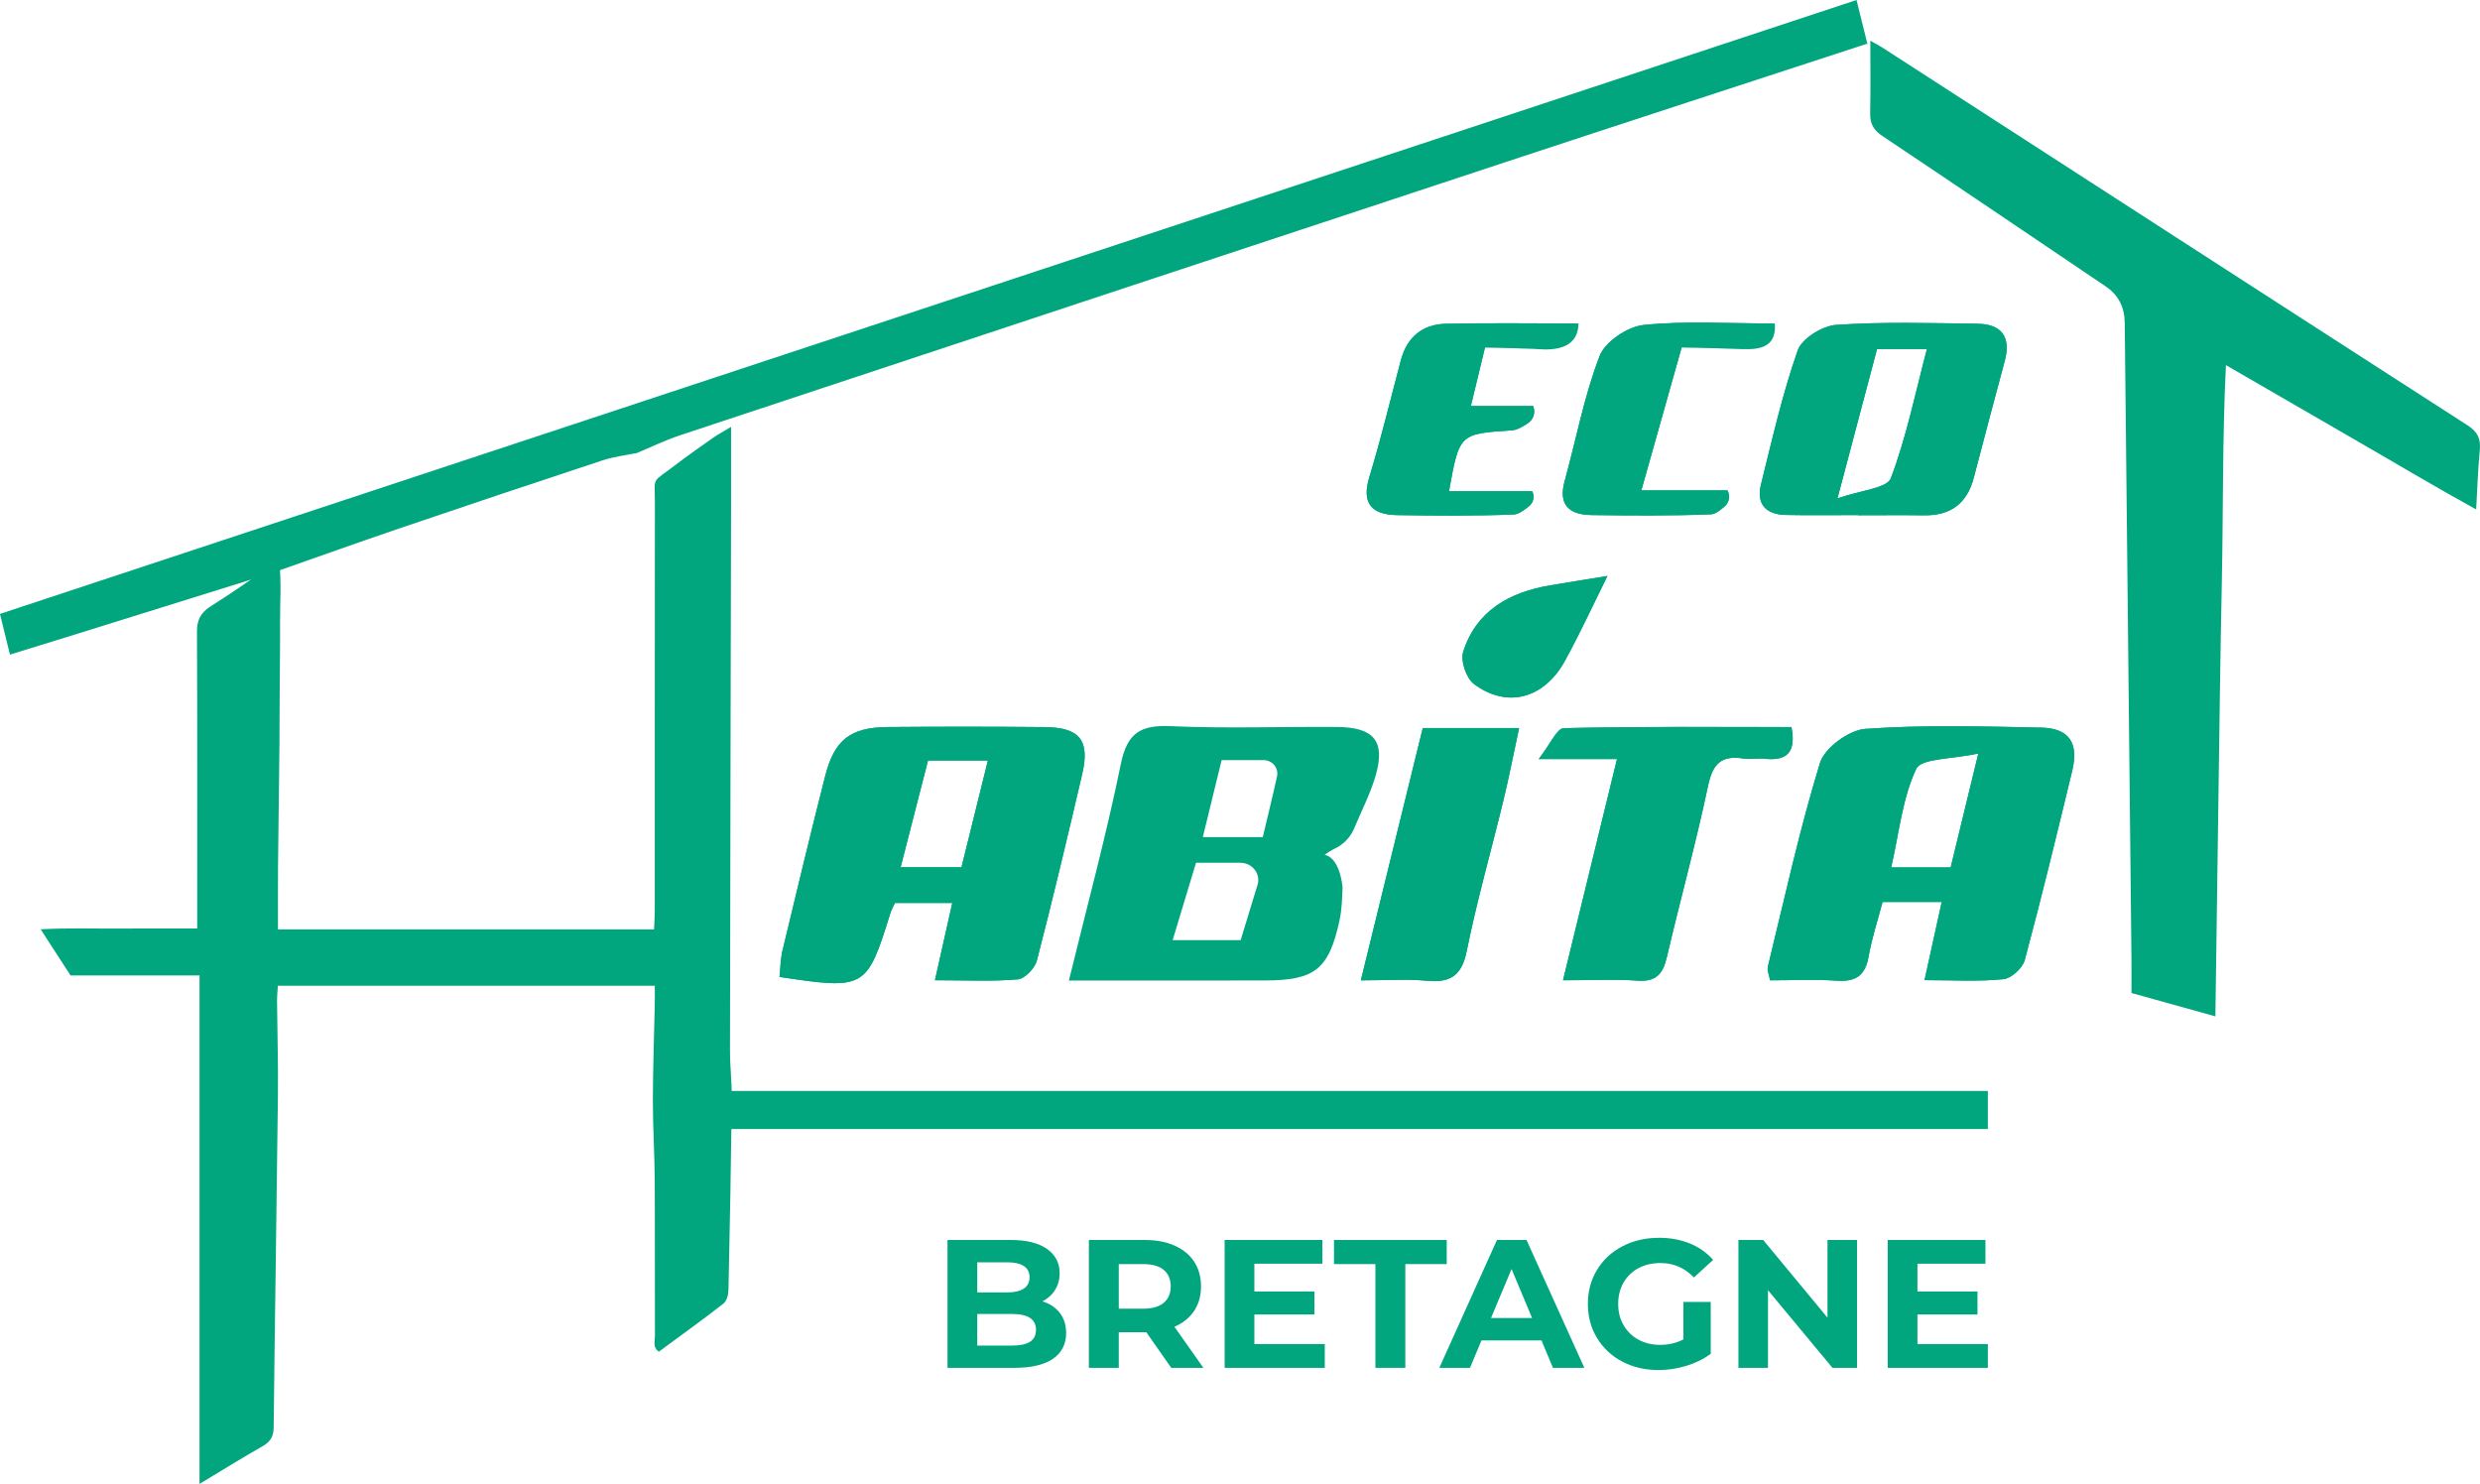 <svg width="122" height="73" viewBox="0 0 122 73" fill="none" xmlns="http://www.w3.org/2000/svg">
<g clip-path="url(#clip0_66_2187)">
<path d="M35.964 21.001C35.964 22.465 35.966 23.75 35.964 25.034C35.945 33.915 35.923 42.795 35.911 51.675C35.91 52.48 36.009 53.285 35.999 54.09C35.962 57.214 35.905 60.338 35.836 63.462C35.831 63.692 35.757 63.997 35.581 64.135C34.551 64.94 33.482 65.705 32.408 66.498C32.099 66.265 32.22 65.997 32.219 65.77C32.21 63.196 32.224 60.623 32.209 58.05C32.2 56.74 32.115 55.431 32.117 54.122C32.12 52.536 32.179 50.949 32.212 49.362C32.218 49.089 32.212 48.816 32.212 48.494H13.668C13.653 48.785 13.627 49.031 13.629 49.276C13.642 50.814 13.69 52.351 13.672 53.888C13.611 59.335 13.521 64.782 13.463 70.229C13.458 70.656 13.316 70.922 12.904 71.155C11.917 71.713 10.96 72.312 9.815 73C9.815 70.1 9.815 67.367 9.815 64.634C9.815 61.859 9.815 59.084 9.815 56.308C9.815 53.562 9.815 50.815 9.815 47.988H3.472C2.98 47.229 2.528 46.532 2 45.716C3.382 45.641 4.633 45.69 5.881 45.68C7.116 45.671 8.35 45.678 9.702 45.678C9.702 45.302 9.702 45.008 9.702 44.715C9.702 40.174 9.712 35.633 9.689 31.091C9.686 30.535 9.84 30.156 10.376 29.82C11.476 29.132 12.524 28.379 13.731 27.56C13.858 28.664 13.768 29.653 13.777 30.639C13.786 31.648 13.766 32.657 13.761 33.666C13.755 34.675 13.755 35.684 13.747 36.693C13.739 37.677 13.724 38.661 13.712 39.644C13.7 40.653 13.684 41.662 13.677 42.671C13.671 43.672 13.675 44.673 13.675 45.722H32.174C32.188 45.407 32.211 45.115 32.211 44.822C32.213 38.136 32.208 31.451 32.217 24.765C32.218 23.375 32.014 23.809 33.232 22.87C33.838 22.404 34.472 21.964 35.102 21.521C35.321 21.368 35.563 21.241 35.963 21L35.964 21.001Z" fill="#01A67F"/>
<path d="M92.006 2C92.255 2.144 92.468 2.255 92.669 2.385C102.236 8.565 111.798 14.751 121.373 20.914C121.865 21.23 122.049 21.561 121.989 22.166C121.898 23.082 121.872 24.005 121.811 25.062C119.706 23.903 117.706 22.703 115.689 21.541C113.662 20.374 111.639 19.2 109.502 17.963C109.323 21.581 109.373 25.095 109.3 28.606C109.225 32.167 109.184 35.728 109.132 39.289C109.081 42.818 109.034 46.346 108.983 50C107.559 49.604 106.241 49.237 104.855 48.851C104.855 48.251 104.86 47.701 104.854 47.151C104.745 36.731 104.635 26.311 104.524 15.891C104.516 15.108 104.208 14.51 103.599 14.098C99.941 11.628 96.285 9.153 92.617 6.701C92.199 6.422 91.99 6.12 92 5.578C92.024 4.42 92.008 3.262 92.008 2H92.006Z" fill="#01A67F"/>
<path d="M100.392 35.793C97.513 35.735 94.622 35.653 91.755 35.857C90.952 35.916 89.757 36.795 89.531 37.533C88.518 40.83 87.786 44.21 86.965 47.565C86.925 47.734 87.024 47.933 87.076 48.227C88.201 48.227 89.279 48.169 90.349 48.245C91.288 48.309 91.759 47.997 91.923 47.06C92.087 46.134 92.385 45.231 92.611 44.373H95.52C95.245 45.626 94.987 46.794 94.674 48.218C96.103 48.218 97.339 48.294 98.557 48.171C98.944 48.132 99.499 47.623 99.605 47.231C100.435 44.142 101.185 41.033 101.938 37.925C102.273 36.547 101.789 35.818 100.392 35.793V35.793ZM95.961 42.672H93.035C93.426 40.968 93.583 39.273 94.268 37.822C94.516 37.297 96.025 37.356 97.32 37.068C96.79 39.258 96.375 40.962 95.96 42.672H95.961Z" fill="#01A67F"/>
<path d="M51.402 35.769C48.823 35.745 46.245 35.745 43.667 35.766C41.848 35.782 41.051 36.388 40.599 38.156C39.871 41.016 39.183 43.886 38.495 46.757C38.396 47.18 38.393 47.63 38.346 48.06C42.561 48.694 42.641 48.645 43.788 44.962C43.847 44.772 43.946 44.594 44.023 44.422H46.846C46.564 45.679 46.31 46.806 45.994 48.222C47.509 48.222 48.799 48.289 50.069 48.179C50.413 48.148 50.906 47.637 51.005 47.263C51.795 44.211 52.524 41.141 53.239 38.071C53.624 36.426 53.116 35.785 51.402 35.77V35.769ZM47.299 42.663H44.305C44.782 40.809 45.21 39.145 45.653 37.412H48.597C48.157 39.186 47.736 40.895 47.299 42.663Z" fill="#01A67F"/>
<path d="M97.277 15.926C94.959 15.896 92.638 15.825 90.329 15.982C89.651 16.028 88.641 16.653 88.436 17.238C87.679 19.389 87.177 21.629 86.626 23.847C86.391 24.803 86.88 25.314 87.85 25.333C89.034 25.357 90.218 25.339 91.404 25.339V25.349C92.483 25.349 93.564 25.337 94.645 25.351C95.969 25.373 96.772 24.757 97.1 23.495C97.598 21.577 98.11 19.662 98.624 17.747C98.934 16.582 98.475 15.942 97.276 15.926H97.277ZM93.016 23.528C92.827 24.021 91.551 24.11 90.392 24.518C91.126 21.742 91.721 19.492 92.338 17.171H94.792C94.216 19.358 93.782 21.506 93.016 23.528Z" fill="#01A67F"/>
<path d="M76.89 48.225C78.306 48.225 79.434 48.163 80.552 48.244C81.477 48.311 81.807 47.9 81.998 47.088C82.657 44.271 83.429 41.479 84.027 38.65C84.252 37.584 84.67 37.144 85.753 37.315C86.104 37.37 86.475 37.291 86.83 37.328C87.926 37.445 88.363 36.985 88.128 35.767C84.413 35.767 80.668 35.735 76.925 35.822C76.589 35.83 76.271 36.604 75.694 37.343H79.546C78.66 40.971 77.81 44.454 76.889 48.226L76.89 48.225Z" fill="#01A67F"/>
<path d="M66.945 48.228C68.235 48.228 69.213 48.156 70.174 48.247C71.347 48.358 71.908 48.004 72.155 46.779C72.657 44.291 73.361 41.843 73.959 39.372C74.239 38.215 74.465 37.046 74.73 35.817H69.99C68.995 39.872 68.007 43.896 66.944 48.228H66.945Z" fill="#01A67F"/>
<path d="M77.653 15.914C75.444 15.914 73.283 15.88 71.126 15.927C69.971 15.953 69.215 16.59 68.915 17.716C68.405 19.634 67.943 21.566 67.364 23.463C66.963 24.777 67.486 25.32 68.734 25.341C70.641 25.373 72.551 25.386 74.455 25.31C74.716 25.3 74.968 25.103 75.221 24.899C75.44 24.723 75.505 24.42 75.377 24.171L75.375 24.166H71.282C71.793 21.318 71.795 21.347 74.37 21.169C74.642 21.15 74.904 20.99 75.165 20.817C75.442 20.633 75.549 20.282 75.42 19.978L75.418 19.972H72.357C72.612 18.917 72.821 18.051 73.053 17.09C73.998 17.09 74.878 17.165 75.738 17.068" fill="#01A67F"/>
<path d="M87.31 15.915C85.068 15.915 82.945 15.774 80.858 15.986C80.067 16.067 78.961 16.809 78.691 17.511C77.927 19.494 77.535 21.616 76.968 23.676C76.645 24.847 77.209 25.323 78.285 25.338C80.243 25.367 82.203 25.379 84.159 25.303C84.394 25.293 84.622 25.105 84.85 24.904C85.077 24.702 85.125 24.381 84.977 24.125H80.744C81.434 21.678 82.075 19.4 82.727 17.089C83.732 17.089 84.611 17.153 85.476 17.069" fill="#01A67F"/>
<path d="M79.077 28.334C78.247 28.47 77.24 28.63 76.235 28.801C74.232 29.143 72.62 30.057 71.981 32.061C71.839 32.507 72.128 33.365 72.511 33.651C74.147 34.871 75.974 34.37 76.999 32.486C77.755 31.099 78.418 29.662 79.078 28.335L79.077 28.334Z" fill="#01A67F"/>
<path d="M91.917 2.128C86.02 4.058 80.12 5.975 74.228 7.92C60.633 12.408 47.042 16.907 33.454 21.413C32.689 21.667 31.958 22.026 31.212 22.336L31.291 22.289C30.742 22.405 30.178 22.471 29.649 22.645C26.336 23.738 23.027 24.844 19.726 25.968C17.363 26.774 15.013 27.616 12.658 28.442L12.712 28.4C9.632 29.361 6.552 30.322 3.472 31.282C2.505 31.583 1.537 31.879 0.489 32.203C0.306 31.455 0.165 30.88 -0.001 30.201C30.422 20.141 60.765 10.107 91.329 0C91.517 0.755 91.694 1.467 91.87 2.178C91.87 2.179 91.917 2.128 91.917 2.128Z" fill="#01A67F"/>
<path d="M65.774 35.763C63.047 35.741 60.314 35.846 57.593 35.723C56.102 35.656 55.452 36.06 55.139 37.577C54.423 41.091 53.481 44.559 52.583 48.237C55.926 48.237 59.059 48.242 62.189 48.234C64.655 48.23 65.362 47.724 65.892 45.298C66.011 44.756 66.027 44.19 66.045 43.627C65.856 42.068 65.158 42.058 65.158 42.058C65.34 41.922 65.519 41.815 65.691 41.732C66.117 41.525 66.448 41.164 66.627 40.73C66.982 39.87 67.422 39.032 67.677 38.144C68.163 36.449 67.581 35.778 65.774 35.763ZM61.863 43.528L61.032 46.25H57.687L58.836 42.444H61.016C61.605 42.444 62.029 42.987 61.863 43.528ZM62.822 38.185C62.822 38.185 62.821 38.19 62.821 38.193C62.607 39.176 62.365 40.15 62.121 41.18H59.171C59.487 39.884 59.79 38.64 60.097 37.393H62.158C62.582 37.393 62.911 37.776 62.822 38.185Z" fill="#01A67F"/>
<path d="M100.392 35.793C97.513 35.735 94.622 35.653 91.755 35.857C90.952 35.916 89.757 36.795 89.531 37.533C88.518 40.83 87.786 44.21 86.965 47.565C86.925 47.734 87.024 47.933 87.076 48.227C88.201 48.227 89.279 48.169 90.349 48.245C91.288 48.309 91.759 47.997 91.923 47.06C92.087 46.134 92.385 45.231 92.611 44.373H95.52C95.245 45.626 94.987 46.794 94.674 48.218C96.103 48.218 97.339 48.294 98.557 48.171C98.944 48.132 99.499 47.623 99.605 47.231C100.435 44.142 101.185 41.033 101.938 37.925C102.273 36.547 101.789 35.818 100.392 35.793V35.793ZM95.961 42.672H93.035C93.426 40.968 93.583 39.273 94.268 37.822C94.516 37.297 96.025 37.356 97.32 37.068C96.79 39.258 96.375 40.962 95.96 42.672H95.961Z" fill="#01A67F"/>
<path d="M51.402 35.769C48.823 35.745 46.245 35.745 43.667 35.766C41.848 35.782 41.051 36.388 40.599 38.156C39.871 41.016 39.183 43.886 38.495 46.757C38.396 47.18 38.393 47.63 38.346 48.06C42.561 48.694 42.641 48.645 43.788 44.962C43.847 44.772 43.946 44.594 44.023 44.422H46.846C46.564 45.679 46.31 46.806 45.994 48.222C47.509 48.222 48.799 48.289 50.069 48.179C50.413 48.148 50.906 47.637 51.005 47.263C51.795 44.211 52.524 41.141 53.239 38.071C53.624 36.426 53.116 35.785 51.402 35.77V35.769ZM47.299 42.663H44.305C44.782 40.809 45.21 39.145 45.653 37.412H48.597C48.157 39.186 47.736 40.895 47.299 42.663Z" fill="#01A67F"/>
<path d="M97.277 15.926C94.959 15.896 92.638 15.825 90.329 15.982C89.651 16.028 88.641 16.653 88.436 17.238C87.679 19.389 87.177 21.629 86.626 23.847C86.391 24.803 86.88 25.314 87.85 25.333C89.034 25.357 90.218 25.339 91.404 25.339V25.349C92.483 25.349 93.564 25.337 94.645 25.351C95.969 25.373 96.772 24.757 97.1 23.495C97.598 21.577 98.11 19.662 98.624 17.747C98.934 16.582 98.475 15.942 97.276 15.926H97.277ZM93.016 23.528C92.827 24.021 91.551 24.11 90.392 24.518C91.126 21.742 91.721 19.492 92.338 17.171H94.792C94.216 19.358 93.782 21.506 93.016 23.528Z" fill="#01A67F"/>
<path d="M76.89 48.225C77.811 44.452 78.661 40.969 79.546 37.341H75.694C76.271 36.602 76.59 35.828 76.926 35.82C80.668 35.733 84.413 35.766 88.128 35.766C88.364 36.983 87.926 37.444 86.831 37.327C86.475 37.289 86.105 37.368 85.753 37.313C84.671 37.144 84.253 37.582 84.028 38.649C83.43 41.477 82.657 44.27 81.998 47.087C81.808 47.899 81.478 48.309 80.553 48.242C79.435 48.162 78.307 48.223 76.891 48.223L76.89 48.225Z" fill="#01A67F"/>
<path d="M66.945 48.228C68.008 43.896 68.996 39.872 69.991 35.817H74.73C74.465 37.046 74.24 38.215 73.96 39.372C73.362 41.842 72.657 44.291 72.156 46.779C71.909 48.005 71.347 48.358 70.174 48.247C69.213 48.156 68.235 48.228 66.945 48.228H66.945Z" fill="#01A67F"/>
<path d="M71.282 24.167H75.375C75.375 24.167 75.376 24.17 75.377 24.171C75.505 24.42 75.44 24.723 75.221 24.9C74.968 25.102 74.716 25.3 74.455 25.311C72.551 25.386 70.641 25.373 68.734 25.341C67.486 25.321 66.963 24.777 67.364 23.463C67.943 21.566 68.405 19.634 68.915 17.716C69.215 16.59 69.971 15.953 71.126 15.928C73.284 15.88 75.444 15.914 77.653 15.914C77.624 17.469 75.822 17.17 75.443 17.163C74.578 17.146 73.998 17.092 73.053 17.092C72.821 18.052 72.612 18.919 72.357 19.974H75.418L75.42 19.98C75.549 20.284 75.442 20.635 75.165 20.819C74.904 20.992 74.642 21.151 74.37 21.171C71.795 21.349 71.793 21.32 71.282 24.168V24.167Z" fill="#01A67F"/>
<path d="M87.31 15.915C87.415 17.342 86.169 17.182 85.323 17.163C84.477 17.144 83.732 17.089 82.727 17.089C82.075 19.4 81.434 21.677 80.744 24.125H84.977C85.126 24.381 85.073 24.707 84.85 24.904C84.627 25.101 84.394 25.293 84.159 25.303C82.203 25.379 80.243 25.367 78.285 25.338C77.208 25.323 76.645 24.848 76.968 23.676C77.535 21.616 77.927 19.494 78.691 17.511C78.961 16.809 80.067 16.067 80.858 15.986C82.945 15.774 85.068 15.915 87.31 15.915Z" fill="#01A67F"/>
<path d="M79.077 28.334C78.417 29.662 77.754 31.098 76.999 32.485C75.973 34.369 74.146 34.87 72.511 33.65C72.128 33.364 71.838 32.507 71.98 32.06C72.62 30.056 74.232 29.142 76.235 28.8C77.24 28.629 78.246 28.469 79.077 28.334L79.077 28.334Z" fill="#01A67F"/>
<path d="M97.79 53.669H33.013V55.542H97.79V53.669Z" fill="#01A67F"/>
<path d="M52.137 64.591C52.343 64.858 52.447 65.186 52.447 65.575C52.447 66.126 52.23 66.55 51.797 66.846C51.364 67.143 50.732 67.291 49.902 67.291H46.611V61H49.72C50.495 61 51.09 61.147 51.505 61.44C51.921 61.734 52.128 62.133 52.128 62.636C52.128 62.941 52.054 63.214 51.905 63.454C51.757 63.693 51.549 63.882 51.283 64.02C51.646 64.134 51.931 64.324 52.137 64.59V64.591ZM48.074 62.098V63.58H49.538C49.901 63.58 50.176 63.518 50.365 63.392C50.553 63.266 50.647 63.08 50.647 62.835C50.647 62.589 50.553 62.405 50.365 62.282C50.177 62.16 49.902 62.098 49.538 62.098H48.074ZM50.669 66.007C50.866 65.881 50.964 65.687 50.964 65.423C50.964 64.901 50.574 64.641 49.792 64.641H48.074V66.195H49.792C50.179 66.195 50.471 66.133 50.669 66.007Z" fill="#01A67F"/>
<path d="M57.618 67.291L56.391 65.539H55.037V67.291H53.565V61.001H56.319C56.883 61.001 57.372 61.094 57.787 61.279C58.202 61.465 58.522 61.729 58.746 62.07C58.971 62.412 59.082 62.816 59.082 63.283C59.082 63.751 58.969 64.153 58.741 64.492C58.514 64.831 58.191 65.09 57.773 65.269L59.2 67.291H57.619H57.618ZM57.245 62.47C57.015 62.282 56.679 62.187 56.237 62.187H55.037V64.38H56.237C56.679 64.38 57.015 64.284 57.245 64.092C57.476 63.901 57.591 63.631 57.591 63.283C57.591 62.935 57.476 62.659 57.245 62.47Z" fill="#01A67F"/>
<path d="M65.171 66.123V67.291H60.244V61.001H65.052V62.169H61.707V63.534H64.66V64.667H61.707V66.122H65.17L65.171 66.123Z" fill="#01A67F"/>
<path d="M67.661 62.187H65.624V61.001H71.169V62.187H69.133V67.291H67.661V62.187Z" fill="#01A67F"/>
<path d="M75.831 65.943H72.878L72.314 67.291H70.805L73.641 61.001H75.095L77.94 67.291H76.395L75.832 65.943H75.831ZM75.368 64.838L74.359 62.43L73.35 64.838H75.368Z" fill="#01A67F"/>
<path d="M82.811 64.047H84.157V66.599C83.811 66.857 83.411 67.054 82.957 67.192C82.502 67.33 82.044 67.399 81.585 67.399C80.924 67.399 80.331 67.26 79.803 66.982C79.276 66.703 78.863 66.317 78.563 65.822C78.263 65.328 78.113 64.769 78.113 64.146C78.113 63.523 78.263 62.965 78.563 62.47C78.863 61.976 79.279 61.59 79.813 61.311C80.346 61.032 80.946 60.893 81.612 60.893C82.17 60.893 82.675 60.986 83.13 61.172C83.585 61.358 83.966 61.627 84.275 61.981L83.33 62.844C82.875 62.371 82.327 62.134 81.685 62.134C81.28 62.134 80.919 62.218 80.604 62.386C80.289 62.553 80.044 62.79 79.868 63.096C79.692 63.401 79.605 63.751 79.605 64.147C79.605 64.543 79.692 64.884 79.868 65.189C80.044 65.494 80.287 65.733 80.6 65.903C80.912 66.074 81.268 66.159 81.667 66.159C82.091 66.159 82.473 66.07 82.813 65.89V64.047L82.811 64.047Z" fill="#01A67F"/>
<path d="M91.355 61.001V67.291H90.146L86.974 63.472V67.291H85.519V61.001H86.738L89.9 64.82V61.001H91.355Z" fill="#01A67F"/>
<path d="M97.79 66.123V67.291H92.863V61.001H97.671V62.169H94.326V63.534H97.279V64.667H94.326V66.122H97.789L97.79 66.123Z" fill="#01A67F"/>
</g>
<defs>
<clipPath id="clip0_66_2187">
<rect width="122" height="73" fill="white"/>
</clipPath>
</defs>
</svg>
